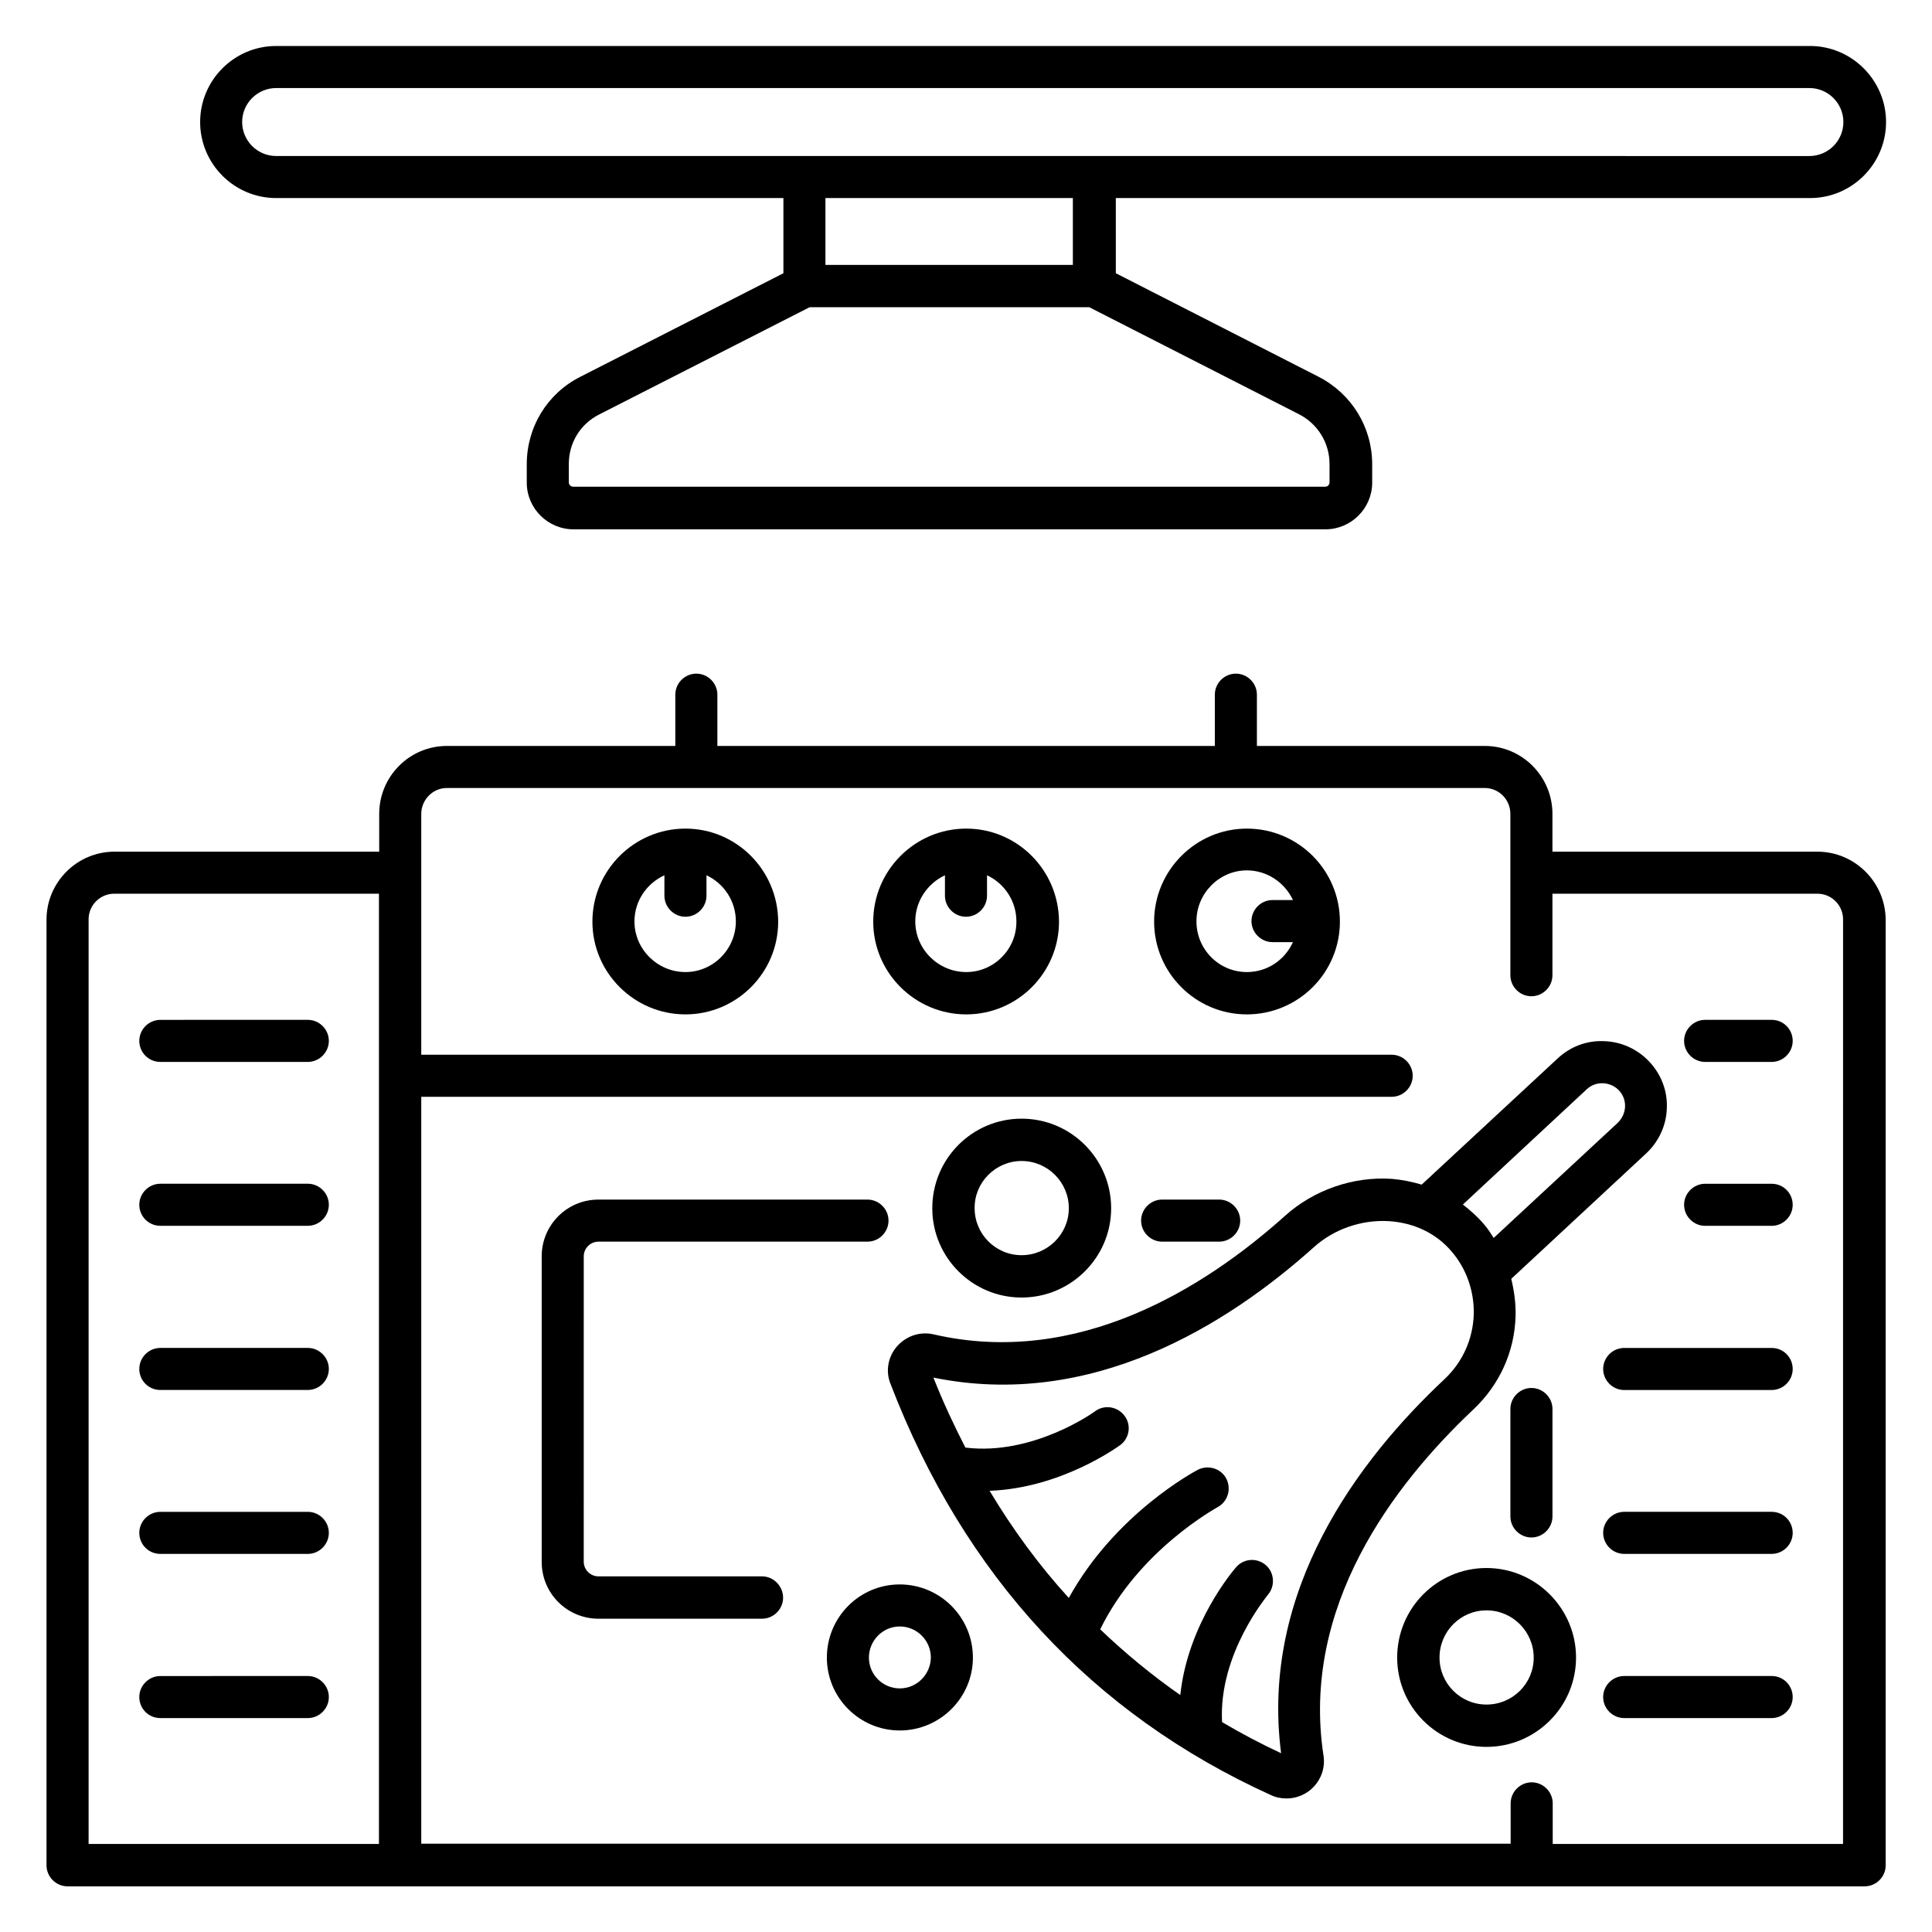 <?xml version="1.0" encoding="UTF-8"?>
<!-- Uploaded to: SVG Repo, www.svgrepo.com, Generator: SVG Repo Mixer Tools -->
<svg fill="#000000" width="800px" height="800px" version="1.1" viewBox="144 144 512 512" xmlns="http://www.w3.org/2000/svg">
 <g>
  <path d="m217.18 196.49h134.43v19.922l-53.891 27.48c-8.703 4.426-14.121 13.281-14.121 23.129v4.887c0 6.793 5.574 12.367 12.367 12.367h199.31c6.793 0 12.367-5.574 12.367-12.367v-4.887c0-9.77-5.418-18.625-14.121-23.129l-53.816-27.48-0.004-19.922h183.97c11.145 0 20.152-9.082 20.152-20.152 0-11.07-9.082-20.152-20.152-20.152h-406.48c-11.145 0-20.152 9.082-20.152 20.152 0 11.07 9.008 20.152 20.152 20.152zm145.57 17.711v-17.711h65.57v17.711zm133.59 52.746v4.887c0 0.688-0.535 1.145-1.145 1.145h-199.31c-0.609 0-1.145-0.535-1.145-1.145v-4.887c0-5.574 3.055-10.609 8.09-13.129l55.723-28.398h74.121l55.648 28.398c4.887 2.519 8.016 7.559 8.016 13.129zm-279.16-99.613h406.33c4.961 0 9.008 4.047 9.008 9.008 0 4.961-4.047 9.008-9.008 9.008l-406.33-0.004c-4.961 0-9.008-4.047-9.008-9.008 0-4.961 4.047-9.004 9.008-9.004z"/>
  <path d="m544.27 517.4v28.473c0 3.055 2.519 5.574 5.574 5.574s5.574-2.519 5.574-5.574v-28.473c0-3.055-2.519-5.574-5.574-5.574s-5.574 2.519-5.574 5.574z"/>
  <path d="m451.98 473.05h15.113c3.055 0 5.574-2.519 5.574-5.574 0-3.055-2.519-5.574-5.574-5.574h-15.113c-3.055 0-5.574 2.519-5.574 5.574 0 3.055 2.519 5.574 5.574 5.574z"/>
  <path d="m345.95 561.75h-43.359c-2.137 0-3.894-1.754-3.894-3.894l0.004-80.91c0-2.137 1.754-3.894 3.894-3.894h71.297c3.055 0 5.574-2.519 5.574-5.574 0-3.055-2.519-5.574-5.574-5.574h-71.297c-8.32 0-15.039 6.719-15.039 15.039v80.992c0 8.32 6.719 15.039 15.039 15.039h43.359c3.055 0 5.574-2.519 5.574-5.574-0.004-3.051-2.523-5.648-5.578-5.648z"/>
  <path d="m325.65 363.59c-13.586 0-24.656 11.07-24.656 24.656 0 13.512 11.07 24.578 24.656 24.578 13.512 0 24.578-10.992 24.578-24.578-0.074-13.664-11.066-24.656-24.578-24.656zm0 38.016c-7.406 0-13.512-6.031-13.512-13.434 0-5.418 3.281-10.078 7.938-12.215v5.418c0 3.055 2.519 5.574 5.574 5.574 3.055 0 5.574-2.519 5.574-5.574v-5.418c4.582 2.137 7.785 6.793 7.785 12.215 0 7.402-6.031 13.434-13.359 13.434z"/>
  <path d="m400.07 363.59c-13.586 0-24.656 11.07-24.656 24.656 0 13.512 11.07 24.578 24.656 24.578 13.512 0 24.578-10.992 24.578-24.578-0.074-13.664-11.066-24.656-24.578-24.656zm0 38.016c-7.406 0-13.512-6.031-13.512-13.434 0-5.418 3.281-10.078 7.863-12.215v5.418c0 3.055 2.519 5.574 5.574 5.574s5.574-2.519 5.574-5.574v-5.418c4.582 2.137 7.785 6.793 7.785 12.215 0.074 7.402-5.957 13.434-13.285 13.434z"/>
  <path d="m474.43 363.59c-13.512 0-24.578 11.07-24.578 24.656 0 13.512 10.992 24.578 24.578 24.578 13.586 0 24.656-10.992 24.656-24.578 0-13.664-11.07-24.656-24.656-24.656zm0 38.016c-7.406 0-13.359-6.031-13.359-13.434 0-7.406 6.031-13.512 13.359-13.512 5.418 0 10.078 3.281 12.215 7.863h-5.418c-3.055 0-5.574 2.519-5.574 5.574s2.519 5.574 5.574 5.574h5.418c-2.141 4.727-6.797 7.934-12.215 7.934z"/>
  <path d="m186.49 425.42h39.082c3.055 0 5.574-2.519 5.574-5.574s-2.519-5.574-5.574-5.574l-39.082 0.004c-3.055 0-5.574 2.519-5.574 5.574 0.004 3.051 2.445 5.57 5.574 5.57z"/>
  <path d="m186.49 468.85h39.082c3.055 0 5.574-2.519 5.574-5.574 0-3.055-2.519-5.574-5.574-5.574l-39.082 0.004c-3.055 0-5.574 2.519-5.574 5.574 0.004 3.051 2.445 5.57 5.574 5.57z"/>
  <path d="m186.49 512.36h39.082c3.055 0 5.574-2.519 5.574-5.574 0-3.055-2.519-5.574-5.574-5.574l-39.082 0.004c-3.055 0-5.574 2.519-5.574 5.574 0.004 3.051 2.445 5.57 5.574 5.57z"/>
  <path d="m186.49 555.8h39.082c3.055 0 5.574-2.519 5.574-5.574 0-3.055-2.519-5.574-5.574-5.574l-39.082 0.004c-3.055 0-5.574 2.519-5.574 5.574 0.004 3.051 2.445 5.57 5.574 5.57z"/>
  <path d="m186.49 599.31h39.082c3.055 0 5.574-2.519 5.574-5.574s-2.519-5.574-5.574-5.574l-39.082 0.004c-3.055 0-5.574 2.519-5.574 5.574 0.004 3.051 2.445 5.57 5.574 5.57z"/>
  <path d="m625.64 369.7h-70.227v-10c0-9.922-8.016-18.016-17.938-18.016h-60.383v-13.586c0-3.055-2.519-5.574-5.574-5.574-3.055 0-5.574 2.519-5.574 5.574v13.586h-131.83v-13.586c0-3.055-2.519-5.574-5.574-5.574s-5.574 2.519-5.574 5.574v13.586h-60.535c-9.922 0-17.938 8.09-17.938 18.016v10h-70.148c-9.922 0-18.016 8.09-18.016 18.016v250.61c0 3.055 2.519 5.574 5.574 5.574h88.168 0.152 299.61 0.152 88.168c3.055 0 5.574-2.519 5.574-5.574l-0.004-250.61c-0.074-9.922-8.168-18.012-18.09-18.012zm-381.14 262.97h-77.02v-245.04c0-3.742 3.055-6.793 6.793-6.793h70.152v251.83zm388.01 0h-77.023v-10.762c0-3.055-2.519-5.574-5.574-5.574-3.055 0-5.574 2.519-5.574 5.574v10.688l-288.7-0.004v-197.93h257.17c3.055 0 5.574-2.519 5.574-5.574 0-3.055-2.519-5.574-5.574-5.574h-257.17v-63.816c0-3.742 3.055-6.871 6.793-6.871h66.031 0.078 0.078 142.82 0.078 0.078 65.875c3.742 0 6.793 3.055 6.793 6.871v42.746c0 3.055 2.519 5.574 5.574 5.574 3.055 0 5.574-2.519 5.574-5.574v-21.602h70.227c3.742 0 6.793 3.055 6.793 6.793l-0.008 245.04z"/>
  <path d="m613.51 414.27h-17.633c-3.055 0-5.574 2.519-5.574 5.574 0 3.055 2.519 5.574 5.574 5.574h17.633c3.055 0 5.574-2.519 5.574-5.574-0.004-3.055-2.445-5.574-5.574-5.574z"/>
  <path d="m613.51 457.71h-17.633c-3.055 0-5.574 2.519-5.574 5.574s2.519 5.574 5.574 5.574h17.633c3.055 0 5.574-2.519 5.574-5.574-0.004-3.055-2.445-5.574-5.574-5.574z"/>
  <path d="m613.51 501.22h-39.082c-3.055 0-5.574 2.519-5.574 5.574 0 3.055 2.519 5.574 5.574 5.574h39.082c3.055 0 5.574-2.519 5.574-5.574-0.004-3.055-2.445-5.574-5.574-5.574z"/>
  <path d="m613.51 544.65h-39.082c-3.055 0-5.574 2.519-5.574 5.574 0 3.055 2.519 5.574 5.574 5.574h39.082c3.055 0 5.574-2.519 5.574-5.574-0.004-3.055-2.445-5.574-5.574-5.574z"/>
  <path d="m613.51 588.16h-39.082c-3.055 0-5.574 2.519-5.574 5.574 0 3.055 2.519 5.574 5.574 5.574h39.082c3.055 0 5.574-2.519 5.574-5.574-0.004-3.055-2.445-5.574-5.574-5.574z"/>
  <path d="m534.5 517.48c6.871-6.488 10.914-15.266 11.145-24.809 0.078-3.359-0.383-6.566-1.145-9.77l35.727-33.207c3.359-3.129 5.344-7.406 5.496-11.91 0.23-4.582-1.449-9.008-4.582-12.367-3.129-3.359-7.406-5.344-11.984-5.496-4.656-0.23-9.008 1.449-12.367 4.582l-36.031 33.434c-2.594-0.762-5.191-1.297-7.938-1.527-10.152-0.688-20.609 2.902-28.242 9.77-21.449 19.238-55.039 40.227-93.129 31.449-3.586-0.84-7.25 0.383-9.695 3.129-2.441 2.75-3.129 6.641-1.754 10 19.543 50.84 53.434 87.48 100.91 109.01 1.297 0.609 2.672 0.84 4.047 0.84 2.137 0 4.199-0.688 5.953-1.984 2.902-2.215 4.426-5.801 3.816-9.465-5.953-39.309 18.395-71.523 39.77-91.676zm30-84.809c1.145-1.07 2.672-1.68 4.352-1.602 1.602 0.078 3.129 0.762 4.199 1.91 1.07 1.145 1.68 2.672 1.602 4.352-0.078 1.602-0.762 3.055-1.91 4.199l-32.898 30.535c-0.84-1.297-1.68-2.672-2.75-3.816-1.602-1.91-3.512-3.512-5.418-5.039zm-80.992 175.95c-5.418-2.519-10.609-5.266-15.648-8.246-0.992-18.168 12.062-33.512 12.137-33.738 1.984-2.289 1.754-5.879-0.535-7.863-2.289-1.984-5.801-1.832-7.863 0.535-0.609 0.688-12.824 14.887-14.809 33.895-7.559-5.266-14.578-11.07-21.223-17.406 10.305-21.145 30.914-32.215 31.066-32.367 2.75-1.449 3.742-4.809 2.367-7.559-1.449-2.75-4.809-3.742-7.559-2.367-0.992 0.535-21.906 11.68-34.199 33.969-7.863-8.625-14.809-18.09-20.992-28.398 18.93-0.688 33.895-11.602 34.656-12.137 2.441-1.832 2.977-5.344 1.07-7.785-1.832-2.441-5.344-2.977-7.785-1.145-0.152 0.152-16.41 11.832-34.352 9.617-3.055-5.953-5.953-12.137-8.473-18.551 41.832 8.551 77.785-13.895 100.76-34.504 5.418-4.887 12.746-7.406 20.074-6.945 6.566 0.457 12.367 3.207 16.41 7.938 4.047 4.656 6.106 10.688 5.953 16.793-0.23 6.488-2.902 12.52-7.633 17.023-23.043 21.535-48.996 56.191-43.426 99.242z"/>
  <path d="m382.44 563.89c-10.688 0-19.312 8.703-19.312 19.391s8.703 19.312 19.312 19.312c10.688 0 19.391-8.703 19.391-19.312 0-10.691-8.703-19.391-19.391-19.391zm0 27.555c-4.504 0-8.168-3.664-8.168-8.168s3.664-8.246 8.168-8.246 8.246 3.664 8.246 8.246c-0.078 4.504-3.742 8.168-8.246 8.168z"/>
  <path d="m414.73 487.86c13.055 0 23.738-10.609 23.738-23.664 0-13.055-10.609-23.738-23.738-23.738-13.055 0-23.664 10.609-23.664 23.738 0 13.055 10.613 23.664 23.664 23.664zm0-36.184c6.945 0 12.52 5.648 12.52 12.52 0 6.871-5.648 12.441-12.52 12.441-6.871 0-12.441-5.574-12.441-12.441-0.078-6.871 5.57-12.52 12.441-12.52z"/>
  <path d="m537.93 559.54c-13.055 0-23.664 10.609-23.664 23.738 0 13.055 10.609 23.664 23.664 23.664 13.055 0 23.738-10.609 23.738-23.664 0.004-13.051-10.684-23.738-23.738-23.738zm0 36.184c-6.871 0-12.441-5.574-12.441-12.441 0-6.945 5.574-12.52 12.441-12.52 6.945 0 12.52 5.648 12.52 12.52 0 6.867-5.57 12.441-12.52 12.441z"/>
 </g>
</svg>